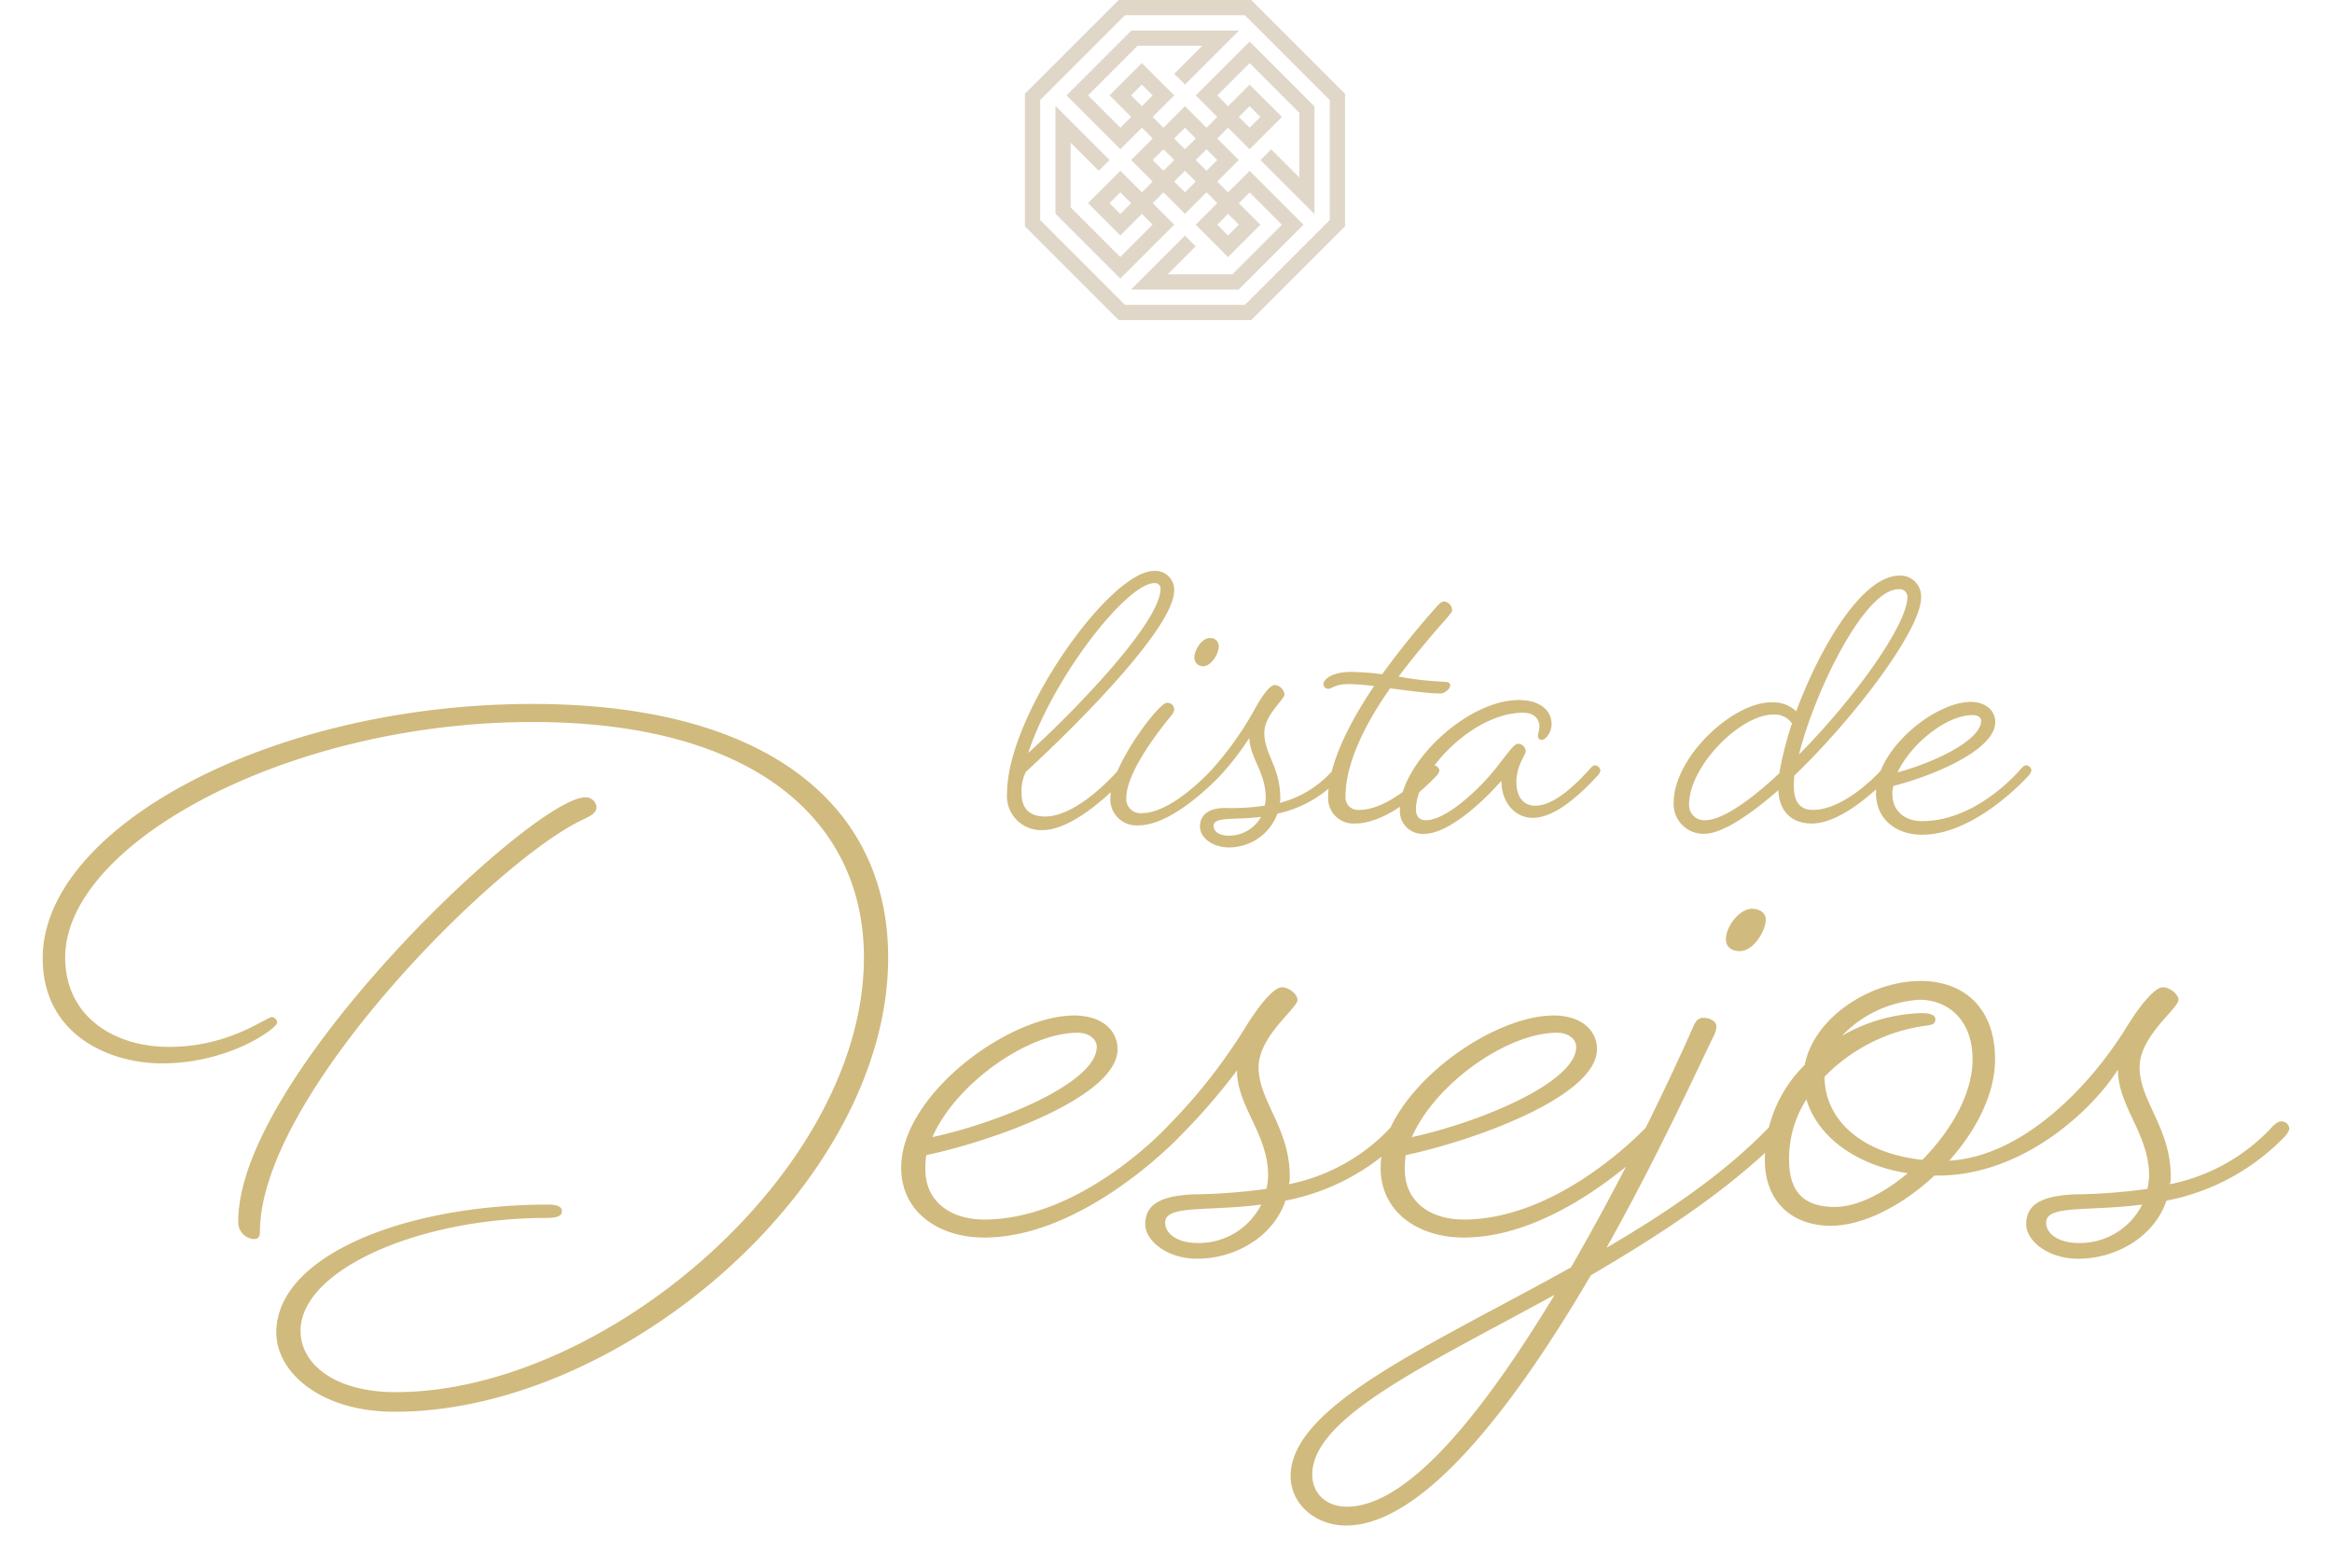 <svg xmlns="http://www.w3.org/2000/svg" xmlns:xlink="http://www.w3.org/1999/xlink" width="327.853" height="220.479" viewBox="0 0 327.853 220.479">
  <defs>
    <filter id="Caminho_13790" x="135.576" y="74.263" width="156.012" height="50.874" filterUnits="userSpaceOnUse">
      <feOffset dx="1" dy="1" input="SourceAlpha"/>
      <feGaussianBlur stdDeviation="2" result="blur"/>
      <feFlood flood-color="#e7bf7f"/>
      <feComposite operator="in" in2="blur"/>
      <feComposite in="SourceGraphic"/>
    </filter>
    <filter id="Caminho_6058" x="0" y="92.975" width="327.853" height="127.505" filterUnits="userSpaceOnUse">
      <feOffset dx="1" dy="1" input="SourceAlpha"/>
      <feGaussianBlur stdDeviation="2" result="blur-2"/>
      <feFlood flood-color="#e7bf7f"/>
      <feComposite operator="in" in2="blur-2"/>
      <feComposite in="SourceGraphic"/>
    </filter>
  </defs>
  <g id="Grupo_744" data-name="Grupo 744" transform="translate(-5154.147 -8595)">
    <g transform="matrix(1, 0, 0, 1, 5154.15, 8595)" filter="url(#Caminho_13790)">
      <path id="Caminho_13790-2" data-name="Caminho 13790" d="M16.368-6.4a1.474,1.474,0,0,0,.33-.66.848.848,0,0,0-.792-.726c-.264,0-.594.4-.594.4-.858.99-6.072,6.8-10.56,6.8-2.178,0-3.3-1.122-3.3-3.234a6.007,6.007,0,0,1,.594-3.036C10.362-14.52,22.9-27.39,22.9-32.34a2.65,2.65,0,0,0-2.838-2.772C13.86-35.112-.594-14.85-.594-3.828A4.782,4.782,0,0,0,4.422,1.32C9.174,1.32,15.444-5.346,16.368-6.4ZM20.13-33.4a.776.776,0,0,1,.858.792c0,4.554-11.418,16.566-18.612,23.1C5.874-20.13,16.236-33.4,20.13-33.4ZM29.436-6.4a1.474,1.474,0,0,0,.33-.66.848.848,0,0,0-.792-.726c-.264,0-.594.4-.594.4S22.77-1.056,18.348-1.056A1.992,1.992,0,0,1,16.17-3.168c0-3.7,4.752-9.7,6.336-11.616a1.692,1.692,0,0,0,.4-.792.944.944,0,0,0-1.056-.99c-1.122,0-7.92,8.91-7.92,13.4A3.673,3.673,0,0,0,17.886.66C22.968.66,29.436-6.4,29.436-6.4ZM27.918-25.674c-1.122,0-2.178,1.65-2.178,2.772a1.2,1.2,0,0,0,1.254,1.188c1.056,0,2.178-1.65,2.178-2.838A1.148,1.148,0,0,0,27.918-25.674Zm9.9,22.506c0-4.356-2.244-6.2-2.244-9.174,0-2.508,2.838-4.686,2.838-5.412a1.534,1.534,0,0,0-1.32-1.32c-.792,0-1.914,1.65-3.036,3.7A45.809,45.809,0,0,1,28.38-7.392a1.474,1.474,0,0,0-.33.66.777.777,0,0,0,.726.66,1.152,1.152,0,0,0,.66-.33,39.824,39.824,0,0,0,4.026-5.214c.132,2.838,2.31,4.884,2.31,8.382a5.812,5.812,0,0,1-.132,1.122,32.392,32.392,0,0,1-5.61.33c-2.046,0-3.5.792-3.5,2.64,0,1.386,1.584,2.9,4.092,2.9a7.247,7.247,0,0,0,6.8-4.752A16.547,16.547,0,0,0,46.53-6.4a1.474,1.474,0,0,0,.33-.66.848.848,0,0,0-.792-.726c-.264,0-.594.4-.594.4a14.9,14.9,0,0,1-7.722,4.884A2.035,2.035,0,0,0,37.818-3.168ZM30.69,2.112c-1.584,0-2.244-.66-2.244-1.386,0-1.32,2.838-.792,6.666-1.254A5.165,5.165,0,0,1,30.69,2.112ZM47.454-19.206c.99,0,2.244.132,3.564.264C47.586-13.86,44.55-7.986,44.55-3.3A3.55,3.55,0,0,0,48.312.4c5.412,0,11.55-6.8,11.55-6.8a1.474,1.474,0,0,0,.33-.66.848.848,0,0,0-.792-.726c-.264,0-.594.4-.594.4s-5.28,5.874-9.9,5.874a1.759,1.759,0,0,1-1.914-1.914c0-4.818,2.97-10.494,6.27-15.18,2.64.33,5.346.726,7.062.726.594,0,1.386-.66,1.386-1.122,0-.264-.132-.528-.924-.528a47.641,47.641,0,0,1-6.336-.726c3.036-4.026,5.94-7.26,6.8-8.25.528-.66.726-.792.726-1.122a1.255,1.255,0,0,0-1.122-1.188c-.264,0-.594.2-.99.66a120.9,120.9,0,0,0-7.722,9.57,36.78,36.78,0,0,0-4.356-.33c-2.706,0-3.894,1.056-3.894,1.716a.674.674,0,0,0,.726.66C45.078-18.546,45.474-19.206,47.454-19.206ZM73.326-.4C75.768-.4,78.8-2.376,82.5-6.4a1.474,1.474,0,0,0,.33-.66.848.848,0,0,0-.792-.726c-.264,0-.594.4-.594.4-3.432,3.828-5.874,5.28-7.788,5.28-1.452,0-2.64-.99-2.64-3.366,0-2.244,1.32-3.828,1.32-4.29a1.136,1.136,0,0,0-1.056-1.056c-.726,0-1.848,1.914-3.63,4.026-2.178,2.64-6.6,6.732-9.372,6.732-.924,0-1.386-.594-1.386-1.518,0-5.214,8.052-13.6,15.048-13.6,1.98,0,2.31,1.32,2.31,1.914,0,.66-.2.924-.2,1.386a.521.521,0,0,0,.528.528c.462,0,1.386-.924,1.386-2.244,0-1.65-1.32-3.366-4.62-3.366-7.26,0-16.7,8.91-16.7,15.378A3.188,3.188,0,0,0,58.08,1.848c3.366,0,8.25-4.488,10.824-7.458C68.9-2.64,70.752-.4,73.326-.4Zm36.7-4.422a12.2,12.2,0,0,1,.066-1.518c8.712-8.382,17.82-20.592,17.82-25.014a2.927,2.927,0,0,0-3.036-3.1c-5.28,0-11.22,10.164-14.52,19.074a4.724,4.724,0,0,0-3.5-1.254c-5.478,0-13.728,7.722-13.728,14.124a4.178,4.178,0,0,0,4.29,4.356c2.442,0,6.27-2.508,10.428-6.138C107.976-.99,110.022.4,112.53.4c4.95,0,11.088-6.8,11.088-6.8a1.474,1.474,0,0,0,.33-.66.848.848,0,0,0-.792-.726c-.264,0-.594.4-.594.4s-5.082,5.874-9.9,5.874C111.276-1.518,110.022-2.244,110.022-4.818ZM97.548-.066A2.113,2.113,0,0,1,95.3-2.31c0-5.346,7.194-12.606,11.814-12.606a2.9,2.9,0,0,1,2.64,1.254,49.563,49.563,0,0,0-1.782,7C103.818-2.772,99.924-.066,97.548-.066ZM124.74-32.538a1.1,1.1,0,0,1,1.254,1.056c0,3.96-7.59,14.454-15.246,22.176C112.926-18.084,119.922-32.538,124.74-32.538ZM143.088-6.4a1.474,1.474,0,0,0,.33-.66.78.78,0,0,0-.726-.726c-.33,0-.66.4-.66.4S135.96.066,128.04.066c-2.442,0-4.158-1.452-4.158-3.762a3.654,3.654,0,0,1,.132-1.188c5.478-1.386,14.322-5.016,14.322-8.976,0-1.65-1.386-2.838-3.432-2.838-5.082,0-13.332,6.666-13.332,12.8,0,3.762,2.9,5.874,6.468,5.874C135.7,1.98,143.088-6.4,143.088-6.4Zm-7.92-8.448c.99,0,1.188.594,1.188.792,0,2.772-6.732,5.94-11.748,7.26C126.522-10.89,131.538-14.85,135.168-14.85Z" transform="translate(141.17 114.38)" fill="#d1ba7e"/>
    </g>
    <g transform="matrix(1, 0, 0, 1, 5154.15, 8595)" filter="url(#Caminho_6058)">
      <path id="Caminho_6058-2" data-name="Caminho 6058" d="M68.863,54.279c-34.432,0-65.7,17.1-65.7,33.1,0,8.274,6.813,12.576,14.6,12.576,8.517,0,13.627-4.192,14.478-4.192a.857.857,0,0,1,.73.772c0,.772-6.692,5.737-16.181,5.737C9.246,102.268,0,98.186,0,87.485,0,69.172,32,51.741,68.863,51.741c33.093,0,50,14.341,50,35.634,0,31.772-37.352,63.876-69.349,63.876-10.585,0-16.669-5.626-16.669-11.143,0-10.811,18.129-17.982,38.2-17.982,1.339,0,1.947.331,1.947.883,0,.662-.487.993-2.19.993-17.885,0-34.553,7.281-34.553,15.886,0,4.523,4.623,8.605,13.383,8.605,29.444,0,65.822-31.111,65.822-61.118C115.461,68.289,100.253,54.279,68.863,54.279Zm9,11.914c0,.662-.365,1.1-1.826,1.765-12.045,5.516-45.5,38.722-45.5,58.028,0,.662-.243.993-.851.993a2.367,2.367,0,0,1-2.19-2.537c0-20.409,41.489-59.573,48.789-59.573A1.536,1.536,0,0,1,77.867,66.193Zm54.51,60.566c-6.327,0-11.68-3.53-11.68-9.818,0-10.26,15.086-21.4,24.333-21.4,3.772,0,6.084,1.986,6.084,4.743,0,6.509-16.669,12.687-26.888,14.893a12.1,12.1,0,0,0-.122,2.1c0,4.192,3.285,6.95,8.274,6.95,13.748,0,25.793-13.128,25.793-13.128a2.081,2.081,0,0,1,1.217-.662.974.974,0,0,1,1.095.993c0,.441-.608,1.1-.608,1.1S146.49,126.759,132.377,126.759Zm-7.3-14.121c9.246-1.986,23.116-7.612,23.116-12.687,0-.993-.973-1.986-2.677-1.986C138.46,97.965,128.362,105.136,125.077,112.638Zm33.58.441c-.73,0-1.095-.441-1.095-.882s.608-1.1.608-1.1a78.547,78.547,0,0,0,10.585-13.349c2.069-3.42,4.258-6.178,5.475-6.178.974,0,2.19.993,2.19,1.765,0,1.214-5.475,5.075-5.475,9.488,0,4.744,4.379,8.495,4.379,15.335a3.109,3.109,0,0,1-.121,1.1,26.681,26.681,0,0,0,14.478-8.163s.609-.662,1.1-.662a1.084,1.084,0,0,1,1.216.993c0,.441-.608,1.1-.608,1.1a31.34,31.34,0,0,1-16.668,9.046c-1.7,5.075-7.057,8.164-12.41,8.164-4.258,0-7.3-2.538-7.3-4.854,0-2.868,2.312-3.972,6.691-4.193a81.51,81.51,0,0,0,10.342-.772,8.893,8.893,0,0,0,.243-1.876c0-5.847-4.38-9.709-4.38-14.783a87.024,87.024,0,0,1-8.03,9.267A2.2,2.2,0,0,1,158.657,113.079Zm12.654,9.046c-7.665.993-13.505,0-13.505,2.538,0,1.545,1.7,2.868,4.624,2.868A9.829,9.829,0,0,0,171.311,122.125Zm46.356,9.929c-10.341,17.651-23.36,35.192-34.431,35.192-4.258,0-7.787-2.978-7.787-6.95,0-9.929,19.832-18.424,39.419-29.345a368.9,368.9,0,0,0,17.155-33.758c.365-.882.73-1.324,1.46-1.324.852,0,1.825.441,1.825,1.213a3.431,3.431,0,0,1-.487,1.545c-2.555,5.3-8.03,17.21-14.965,29.566,8.517-4.964,16.79-10.591,23-17.1a2.081,2.081,0,0,1,1.217-.662,1.043,1.043,0,0,1,1.095.993c0,.441-.608,1.1-.608,1.1C237.012,120.14,227.279,126.428,217.667,132.054Zm-5.11,2.758c-17.885,9.819-34.066,17.211-34.066,25.264,0,2.647,1.947,4.523,4.866,4.523C192.239,164.6,203.068,150.478,212.557,134.812Zm-12.776-8.053c-6.327,0-11.68-3.53-11.68-9.818,0-10.26,15.086-21.4,24.333-21.4,3.772,0,6.084,1.986,6.084,4.743,0,6.509-16.668,12.687-26.888,14.893a12.1,12.1,0,0,0-.122,2.1c0,4.192,3.285,6.95,8.274,6.95,13.749,0,25.793-13.128,25.793-13.128a2.079,2.079,0,0,1,1.217-.662.974.974,0,0,1,1.095.993c0,.441-.609,1.1-.609,1.1S213.9,126.759,199.782,126.759Zm-7.3-14.121c9.246-1.986,23.116-7.612,23.116-12.687,0-.993-.973-1.986-2.677-1.986C205.865,97.965,195.767,105.136,192.482,112.638Zm49.762-30.559c0,1.545-1.7,4.413-3.65,4.413-1.095,0-1.947-.551-1.947-1.655,0-1.876,1.947-4.3,3.65-4.3C241.392,80.534,242.244,81.086,242.244,82.079Zm23.725,35.964c-4.5,4.192-9.976,7.061-14.6,7.061-5.232,0-9.247-3.2-9.247-9.267a18.778,18.778,0,0,1,5.6-13.349c1.339-6.73,9.246-11.8,16.3-11.8,5.84,0,10.463,3.53,10.463,11.032,0,4.854-2.677,10.039-6.448,14.232,9.854-.552,19.1-9.6,24.577-18.2,2.068-3.42,4.258-6.178,5.474-6.178.974,0,2.19.993,2.19,1.765,0,1.214-5.475,5.075-5.475,9.488,0,4.744,4.38,8.495,4.38,15.335a3.091,3.091,0,0,1-.122,1.1,26.683,26.683,0,0,0,14.478-8.163s.608-.662,1.095-.662a1.084,1.084,0,0,1,1.217.993c0,.441-.609,1.1-.609,1.1a31.337,31.337,0,0,1-16.668,9.046c-1.7,5.075-7.057,8.164-12.41,8.164-4.258,0-7.3-2.538-7.3-4.854,0-2.868,2.312-3.972,6.692-4.193a81.509,81.509,0,0,0,10.341-.772,8.846,8.846,0,0,0,.243-1.876c0-5.847-4.379-9.709-4.379-14.893-3.65,5.737-13.384,14.893-25.307,14.893Zm-3.771-.331c-7.179-1.1-12.654-5.075-14.235-10.37a15.337,15.337,0,0,0-2.433,8.495c0,4.634,2.19,6.619,6.448,6.619C255.019,122.456,258.791,120.581,262.2,117.713Zm2.068-1.876c4.015-4.082,7.057-9.267,7.057-14.121,0-5.736-3.65-8.384-7.422-8.384a16.412,16.412,0,0,0-10.949,5.075,23.594,23.594,0,0,1,11.193-3.2c1.095,0,1.947.22,1.947.882s-.487.772-1.339.883a24.465,24.465,0,0,0-14.235,7.17C250.518,110.321,255.871,114.955,264.266,115.837Zm30.9,6.288c-7.665.993-13.5,0-13.5,2.538,0,1.545,1.7,2.868,4.623,2.868A9.829,9.829,0,0,0,295.169,122.125Z" transform="translate(5 46.23)" fill="#d1ba7e"/>
    </g>
    <path id="Caminho_6059" data-name="Caminho 6059" d="M33.236,10.516l-6.059,6.059L30.2,19.6l-1.515,1.515L27.173,19.6l-1.515-1.515-3.029,3.029L21.115,19.6l3.033-3.033,0,0L19.6,12.022h0l-4.544,4.544,0,0L18.085,19.6l-1.511,1.511L12.03,16.566l6.975-6.976h9.089L24.15,13.535l1.515,1.515,5.459-5.459h0L33.27,7.449h0l0,0-1.368,0H18.123l0,0L9,16.57l1.515,1.515,0,0,4.544,4.544,1.515,1.515,1.515-1.515L19.6,21.115l1.515,1.515L19.6,24.144l-1.515,1.515,3.029,3.029L19.6,30.2l-3.033-3.033,0,0-4.542,4.542,1.515,1.515,1.519,1.519,1.515,1.515L19.6,33.232l1.511,1.511-4.544,4.544L9.591,32.312V23.223l3.945,3.945,1.515-1.515L9.591,20.194v0L7.449,18.048v0l0,0,0,1.364V33.2l0,0,9.123,9.123,1.515-1.515,0,0,6.059-6.059-3.025-3.025L22.629,30.2l1.515,1.515,1.515,1.515L28.688,30.2,30.2,31.718l-3.033,3.033,0,0L31.714,39.3l3.033-3.033,1.511-1.511,0,0-3.029-3.029,1.511-1.511,4.544,4.544-6.975,6.975H23.223l3.945-3.944-1.515-1.515-5.459,5.459h0l-2.142,2.142h0l0,0,1.368,0H33.2l0,0,9.123-9.123-1.515-1.515,0,0-4.544-4.544-1.515-1.515-1.515,1.515L31.718,30.2,30.2,28.688l1.515-1.515,1.515-1.515L30.2,22.629l1.515-1.515,3.033,3.033,0,0L39.3,19.6h0l-1.514-1.514L36.262,16.57l-1.511-1.511,0,0-3.029,3.029-1.511-1.511,4.544-4.544,6.975,6.975v9.089L37.782,24.15l-1.515,1.515,5.459,5.459v0l2.142,2.142v0l0,0,0-1.363V18.123l0,0L34.747,9l-1.515,1.515ZM18.085,16.57,19.6,15.052l1.515,1.515L19.6,18.085ZM16.57,33.232l-1.519-1.519L16.566,30.2l1.519,1.519Zm16.662,1.515-1.519,1.519L30.2,34.751l1.519-1.519ZM25.659,21.115l1.515,1.515-1.515,1.515-1.515-1.515Zm-4.544,4.544,1.515-1.515,1.515,1.515-1.515,1.515ZM25.659,30.2l-1.515-1.515,1.515-1.515,1.515,1.515ZM30.2,25.659l-1.515,1.515-1.515-1.515,1.515-1.515Zm4.544-7.574L36.266,19.6l-1.515,1.515L33.232,19.6Z" transform="translate(5295.081 8591.841)" fill="#e0d7c9"/>
    <path id="Caminho_6060" data-name="Caminho 6060" d="M2.143,30.932V14.068L14.068,2.143H30.932L42.857,14.068V30.932L30.932,42.857H14.068ZM13.18,0,0,13.18V31.82L13.18,45H31.82L45,31.82V13.18L31.82,0Z" transform="translate(5298.239 8595)" fill="#e0d7c9"/>
  </g>
</svg>
